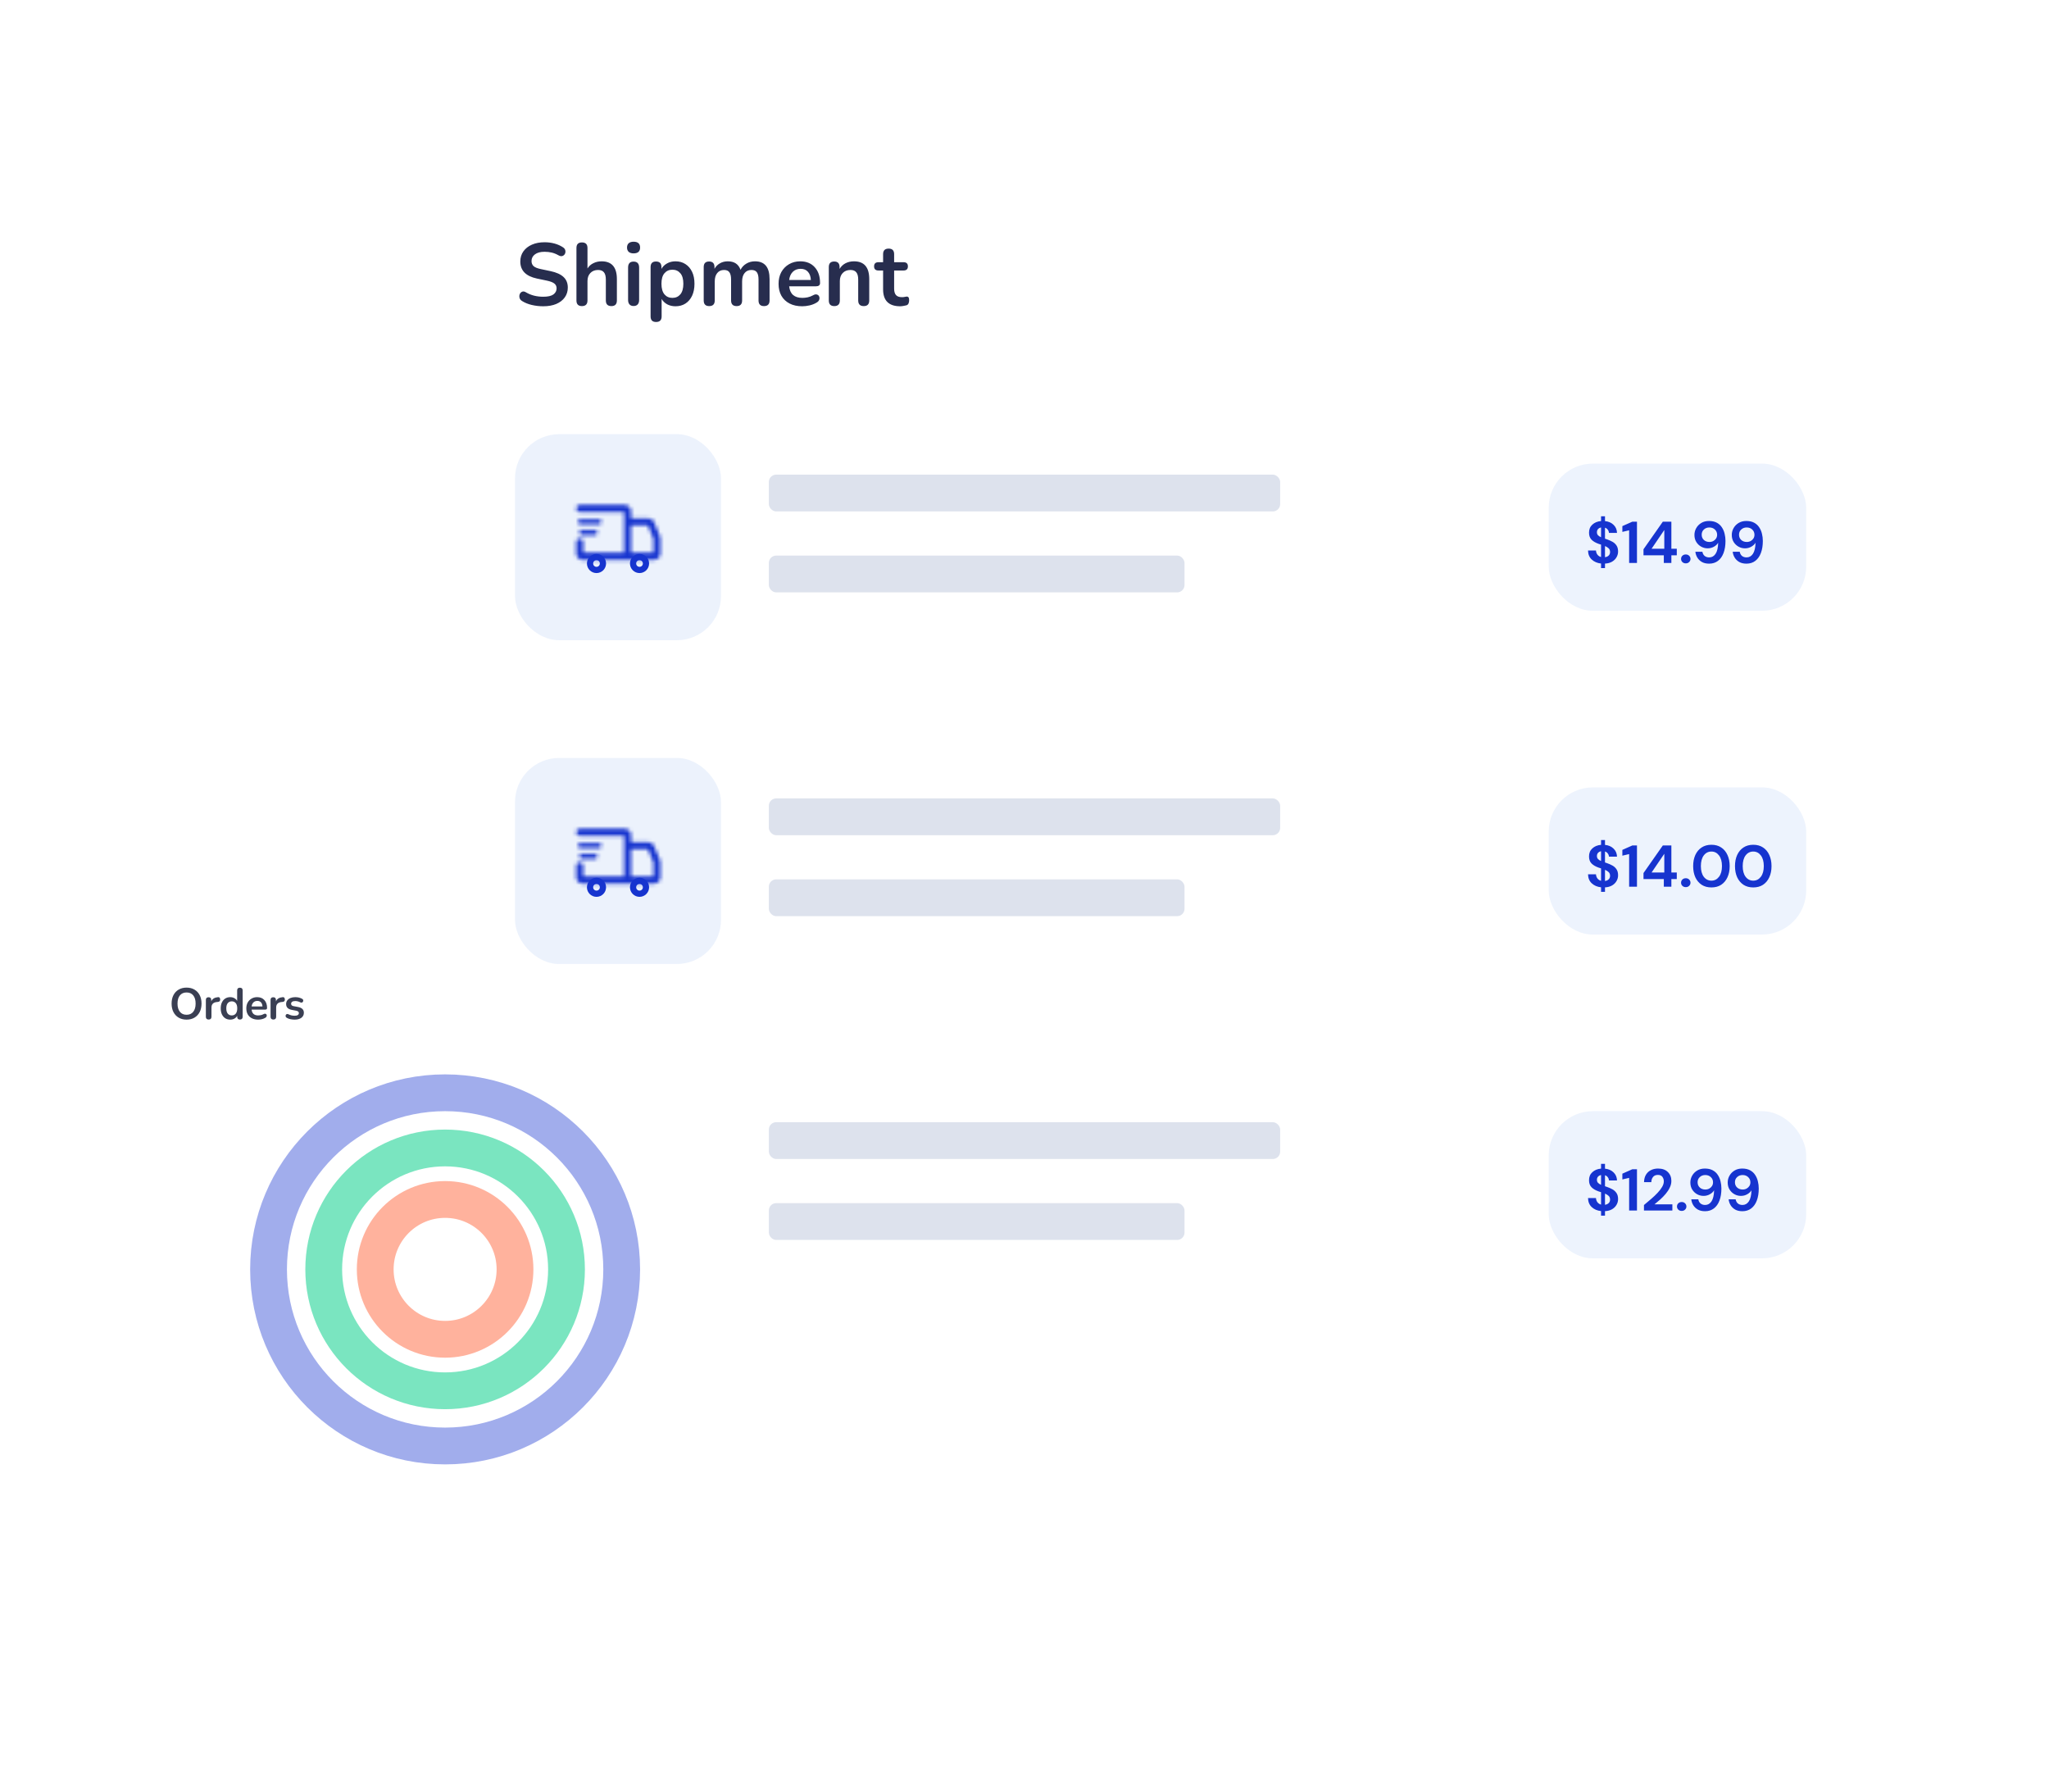 <svg width="557" height="487" viewBox="0 0 557 487" fill="none" xmlns="http://www.w3.org/2000/svg">
<g filter="url(#filter0_d_156_6063)">
<rect x="103" y="18" width="420" height="371" rx="10" fill="white"/>
</g>
<rect x="140" y="118.001" width="56" height="56.001" rx="12.013" fill="#DBE7FB" fill-opacity="0.5"/>
<mask id="path-3-inside-1_156_6063" fill="white">
<path fill-rule="evenodd" clip-rule="evenodd" d="M157.6 137.224C157.062 137.224 156.625 137.661 156.625 138.199C156.625 138.738 157.062 139.174 157.6 139.174H169.625V150.224H158.575V147.299C158.575 146.761 158.138 146.324 157.6 146.324C157.062 146.324 156.625 146.761 156.625 147.299V150.469C156.625 151.411 157.389 152.174 158.331 152.174H169.951V152.175H177.835C178.777 152.175 179.541 151.411 179.541 150.469V146.475C179.541 146.175 179.481 145.877 179.366 145.6L177.826 141.905C177.562 141.27 176.941 140.856 176.252 140.856H171.575V138.93C171.575 137.988 170.811 137.224 169.869 137.224H157.6ZM171.575 142.806V150.225H177.591V146.475C177.591 146.432 177.582 146.39 177.566 146.35L176.089 142.806H171.575ZM157.738 141.123C157.347 141.123 157.03 141.44 157.03 141.831C157.03 142.222 157.347 142.538 157.738 142.538H162.854C163.244 142.538 163.561 142.222 163.561 141.831C163.561 141.44 163.244 141.123 162.854 141.123H157.738ZM157.396 144.754C157.396 144.363 157.713 144.046 158.104 144.046H161.758C162.149 144.046 162.466 144.363 162.466 144.754C162.466 145.145 162.149 145.462 161.758 145.462H158.104C157.713 145.462 157.396 145.145 157.396 144.754Z"/>
</mask>
<path fill-rule="evenodd" clip-rule="evenodd" d="M157.6 137.224C157.062 137.224 156.625 137.661 156.625 138.199C156.625 138.738 157.062 139.174 157.6 139.174H169.625V150.224H158.575V147.299C158.575 146.761 158.138 146.324 157.6 146.324C157.062 146.324 156.625 146.761 156.625 147.299V150.469C156.625 151.411 157.389 152.174 158.331 152.174H169.951V152.175H177.835C178.777 152.175 179.541 151.411 179.541 150.469V146.475C179.541 146.175 179.481 145.877 179.366 145.6L177.826 141.905C177.562 141.27 176.941 140.856 176.252 140.856H171.575V138.93C171.575 137.988 170.811 137.224 169.869 137.224H157.6ZM171.575 142.806V150.225H177.591V146.475C177.591 146.432 177.582 146.39 177.566 146.35L176.089 142.806H171.575ZM157.738 141.123C157.347 141.123 157.03 141.44 157.03 141.831C157.03 142.222 157.347 142.538 157.738 142.538H162.854C163.244 142.538 163.561 142.222 163.561 141.831C163.561 141.44 163.244 141.123 162.854 141.123H157.738ZM157.396 144.754C157.396 144.363 157.713 144.046 158.104 144.046H161.758C162.149 144.046 162.466 144.363 162.466 144.754C162.466 145.145 162.149 145.462 161.758 145.462H158.104C157.713 145.462 157.396 145.145 157.396 144.754Z" fill="white"/>
<path d="M169.625 139.174H171.575V137.224H169.625V139.174ZM169.625 150.224V152.174H171.575V150.224H169.625ZM158.575 150.224H156.625V152.174H158.575V150.224ZM169.951 152.174H171.901V150.224H169.951V152.174ZM169.951 152.175H168.001V154.125H169.951V152.175ZM179.366 145.6L181.166 144.85L181.166 144.85L179.366 145.6ZM177.826 141.905L176.026 142.655L176.026 142.655L177.826 141.905ZM171.575 140.856H169.625V142.806H171.575V140.856ZM171.575 142.806V140.856H169.625V142.806H171.575ZM171.575 150.225H169.625V152.175H171.575V150.225ZM177.591 150.225V152.175H179.541V150.225H177.591ZM177.566 146.35L175.766 147.1L175.766 147.1L177.566 146.35ZM176.089 142.806L177.889 142.056L177.389 140.856H176.089V142.806ZM158.575 138.199C158.575 138.738 158.138 139.174 157.6 139.174V135.274C155.985 135.274 154.675 136.584 154.675 138.199H158.575ZM157.6 137.224C158.138 137.224 158.575 137.661 158.575 138.199H154.675C154.675 139.815 155.985 141.124 157.6 141.124V137.224ZM169.625 137.224H157.6V141.124H169.625V137.224ZM171.575 150.224V139.174H167.675V150.224H171.575ZM158.575 152.174H169.625V148.274H158.575V152.174ZM156.625 147.299V150.224H160.525V147.299H156.625ZM157.6 148.274C157.062 148.274 156.625 147.838 156.625 147.299H160.525C160.525 145.684 159.215 144.374 157.6 144.374V148.274ZM158.575 147.299C158.575 147.838 158.138 148.274 157.6 148.274V144.374C155.985 144.374 154.675 145.684 154.675 147.299H158.575ZM158.575 150.469V147.299H154.675V150.469H158.575ZM158.331 150.224C158.466 150.224 158.575 150.334 158.575 150.469H154.675C154.675 152.488 156.312 154.124 158.331 154.124V150.224ZM169.951 150.224H158.331V154.124H169.951V150.224ZM171.901 152.175V152.174H168.001V152.175H171.901ZM177.835 150.225H169.951V154.125H177.835V150.225ZM177.591 150.469C177.591 150.334 177.7 150.225 177.835 150.225V154.125C179.854 154.125 181.491 152.488 181.491 150.469H177.591ZM177.591 146.475V150.469H181.491V146.475H177.591ZM177.566 146.35C177.582 146.39 177.591 146.432 177.591 146.475H181.491C181.491 145.917 181.38 145.365 181.166 144.85L177.566 146.35ZM176.026 142.655L177.566 146.35L181.166 144.85L179.626 141.155L176.026 142.655ZM176.252 142.806C176.153 142.806 176.064 142.746 176.026 142.655L179.626 141.155C179.059 139.793 177.728 138.906 176.252 138.906V142.806ZM171.575 142.806H176.252V138.906H171.575V142.806ZM169.625 138.93V140.856H173.525V138.93H169.625ZM169.869 139.174C169.734 139.174 169.625 139.065 169.625 138.93H173.525C173.525 136.911 171.888 135.274 169.869 135.274V139.174ZM157.6 139.174H169.869V135.274H157.6V139.174ZM169.625 142.806V150.225H173.525V142.806H169.625ZM171.575 152.175H177.591V148.275H171.575V152.175ZM179.541 150.225V146.475H175.641V150.225H179.541ZM179.541 146.475C179.541 146.175 179.481 145.877 179.366 145.6L175.766 147.1C175.683 146.902 175.641 146.689 175.641 146.475H179.541ZM179.366 145.6L177.889 142.056L174.289 143.556L175.766 147.1L179.366 145.6ZM176.089 140.856H171.575V144.756H176.089V140.856ZM158.98 141.831C158.98 142.517 158.424 143.073 157.738 143.073V139.173C156.27 139.173 155.08 140.363 155.08 141.831H158.98ZM157.738 140.588C158.424 140.588 158.98 141.145 158.98 141.831H155.08C155.08 143.298 156.27 144.488 157.738 144.488V140.588ZM162.854 140.588H157.738V144.488H162.854V140.588ZM161.611 141.831C161.611 141.145 162.168 140.588 162.854 140.588V144.488C164.321 144.488 165.511 143.298 165.511 141.831H161.611ZM162.854 143.073C162.168 143.073 161.611 142.517 161.611 141.831H165.511C165.511 140.363 164.321 139.173 162.854 139.173V143.073ZM157.738 143.073H162.854V139.173H157.738V143.073ZM158.104 142.096C156.636 142.096 155.446 143.286 155.446 144.754H159.346C159.346 145.44 158.79 145.996 158.104 145.996V142.096ZM161.758 142.096H158.104V145.996H161.758V142.096ZM164.416 144.754C164.416 143.286 163.226 142.096 161.758 142.096V145.996C161.072 145.996 160.516 145.44 160.516 144.754H164.416ZM161.758 147.412C163.226 147.412 164.416 146.222 164.416 144.754H160.516C160.516 144.068 161.072 143.512 161.758 143.512V147.412ZM158.104 147.412H161.758V143.512H158.104V147.412ZM155.446 144.754C155.446 146.222 156.636 147.412 158.104 147.412V143.512C158.79 143.512 159.346 144.068 159.346 144.754H155.446Z" fill="#1634CF" mask="url(#path-3-inside-1_156_6063)"/>
<path d="M163.907 153.15C163.907 154.12 163.121 154.905 162.152 154.905C161.182 154.905 160.397 154.12 160.397 153.15C160.397 152.181 161.182 151.395 162.152 151.395C163.121 151.395 163.907 152.181 163.907 153.15Z" stroke="#1634CF" stroke-width="1.69"/>
<path d="M175.605 153.149C175.605 154.119 174.819 154.904 173.85 154.904C172.881 154.904 172.095 154.119 172.095 153.149C172.095 152.18 172.881 151.394 173.85 151.394C174.819 151.394 175.605 152.18 175.605 153.149Z" stroke="#1634CF" stroke-width="1.69"/>
<rect x="421" y="126.001" width="70" height="40.001" rx="12.013" fill="#EDF3FD"/>
<path d="M435.229 154.394V153.16C434.193 153.043 433.349 152.68 432.698 152.071C432.046 151.462 431.71 150.645 431.689 149.62H433.851C433.872 150.047 434.001 150.421 434.236 150.742C434.481 151.062 434.812 151.281 435.229 151.398V148.019C435.133 147.987 435.031 147.954 434.924 147.922C434.828 147.89 434.727 147.858 434.62 147.826C433.755 147.527 433.093 147.143 432.634 146.673C432.185 146.203 431.961 145.579 431.961 144.799C431.95 143.881 432.249 143.144 432.858 142.589C433.467 142.023 434.257 141.697 435.229 141.612V140.314H436.302V141.628C437.263 141.724 438.037 142.06 438.624 142.637C439.222 143.203 439.537 143.934 439.569 144.831H437.375C437.364 144.521 437.263 144.238 437.071 143.982C436.889 143.715 436.633 143.528 436.302 143.422V146.401C436.387 146.433 436.473 146.465 436.558 146.497C436.643 146.518 436.729 146.545 436.814 146.577C437.37 146.769 437.877 146.993 438.336 147.25C438.795 147.506 439.164 147.848 439.441 148.275C439.719 148.691 439.858 149.231 439.858 149.893C439.858 150.448 439.719 150.966 439.441 151.446C439.174 151.927 438.774 152.327 438.24 152.648C437.717 152.957 437.071 153.133 436.302 153.176V154.394H435.229ZM434.107 144.655C434.107 144.997 434.209 145.274 434.412 145.488C434.615 145.691 434.887 145.867 435.229 146.016V143.357C434.898 143.422 434.625 143.566 434.412 143.79C434.209 144.014 434.107 144.303 434.107 144.655ZM437.679 150.037C437.679 149.61 437.551 149.273 437.295 149.028C437.039 148.782 436.708 148.574 436.302 148.403V151.446C436.729 151.382 437.065 151.227 437.311 150.982C437.556 150.736 437.679 150.421 437.679 150.037ZM442.864 153V144.126L441.022 144.559V142.989L443.729 141.788H444.994V153H442.864ZM452.294 153V150.918H446.768V149.284L452.021 141.788H454.344V149.14H455.818V150.918H454.344V153H452.294ZM448.962 149.14H452.422V144.046L448.962 149.14ZM458.262 153.112C457.888 153.112 457.579 152.995 457.333 152.76C457.098 152.525 456.981 152.242 456.981 151.911C456.981 151.569 457.098 151.281 457.333 151.046C457.579 150.811 457.888 150.693 458.262 150.693C458.636 150.693 458.94 150.811 459.175 151.046C459.421 151.281 459.544 151.569 459.544 151.911C459.544 152.242 459.421 152.525 459.175 152.76C458.94 152.995 458.636 153.112 458.262 153.112ZM464.621 153.192C463.841 153.192 463.184 153.043 462.65 152.744C462.116 152.434 461.7 152.034 461.401 151.542C461.102 151.051 460.926 150.523 460.872 149.957H462.779C462.864 150.448 463.067 150.827 463.387 151.094C463.718 151.361 464.135 151.494 464.637 151.494C465.352 151.494 465.929 151.169 466.366 150.517C466.804 149.855 467.039 148.851 467.071 147.506C466.815 147.944 466.425 148.307 465.902 148.595C465.389 148.884 464.823 149.028 464.204 149.028C463.585 149.028 463.003 148.878 462.458 148.579C461.914 148.28 461.47 147.858 461.129 147.314C460.787 146.769 460.616 146.129 460.616 145.392C460.616 144.719 460.782 144.094 461.113 143.518C461.444 142.941 461.903 142.477 462.49 142.124C463.078 141.772 463.766 141.596 464.556 141.596C465.4 141.596 466.11 141.75 466.687 142.06C467.263 142.37 467.723 142.786 468.064 143.309C468.417 143.833 468.668 144.415 468.817 145.055C468.977 145.696 469.057 146.353 469.057 147.025C469.057 148.275 468.881 149.364 468.529 150.293C468.187 151.211 467.68 151.927 467.007 152.439C466.345 152.941 465.55 153.192 464.621 153.192ZM464.685 147.298C465.08 147.298 465.437 147.212 465.758 147.042C466.078 146.86 466.329 146.625 466.511 146.337C466.692 146.038 466.783 145.707 466.783 145.344C466.783 144.767 466.58 144.292 466.174 143.918C465.779 143.544 465.277 143.357 464.669 143.357C464.071 143.357 463.574 143.544 463.179 143.918C462.784 144.281 462.586 144.746 462.586 145.312C462.586 145.91 462.784 146.39 463.179 146.753C463.574 147.116 464.076 147.298 464.685 147.298ZM474.772 153.192C473.993 153.192 473.336 153.043 472.802 152.744C472.268 152.434 471.852 152.034 471.553 151.542C471.254 151.051 471.078 150.523 471.024 149.957H472.93C473.016 150.448 473.219 150.827 473.539 151.094C473.87 151.361 474.286 151.494 474.788 151.494C475.504 151.494 476.08 151.169 476.518 150.517C476.956 149.855 477.191 148.851 477.223 147.506C476.967 147.944 476.577 148.307 476.054 148.595C475.541 148.884 474.975 149.028 474.356 149.028C473.736 149.028 473.154 148.878 472.61 148.579C472.065 148.28 471.622 147.858 471.28 147.314C470.939 146.769 470.768 146.129 470.768 145.392C470.768 144.719 470.933 144.094 471.264 143.518C471.595 142.941 472.055 142.477 472.642 142.124C473.229 141.772 473.918 141.596 474.708 141.596C475.552 141.596 476.262 141.75 476.838 142.06C477.415 142.37 477.874 142.786 478.216 143.309C478.568 143.833 478.819 144.415 478.969 145.055C479.129 145.696 479.209 146.353 479.209 147.025C479.209 148.275 479.033 149.364 478.68 150.293C478.339 151.211 477.832 151.927 477.159 152.439C476.497 152.941 475.701 153.192 474.772 153.192ZM474.836 147.298C475.231 147.298 475.589 147.212 475.909 147.042C476.23 146.86 476.481 146.625 476.662 146.337C476.844 146.038 476.935 145.707 476.935 145.344C476.935 144.767 476.732 144.292 476.326 143.918C475.931 143.544 475.429 143.357 474.82 143.357C474.222 143.357 473.726 143.544 473.331 143.918C472.936 144.281 472.738 144.746 472.738 145.312C472.738 145.91 472.936 146.39 473.331 146.753C473.726 147.116 474.228 147.298 474.836 147.298Z" fill="#1634CF"/>
<rect x="209" y="129" width="139" height="10" rx="2" fill="#DDE2ED"/>
<rect x="209" y="151" width="113" height="10" rx="2" fill="#DDE2ED"/>
<rect x="140" y="206" width="56" height="56.001" rx="12.013" fill="#DBE7FB" fill-opacity="0.5"/>
<mask id="path-12-inside-2_156_6063" fill="white">
<path fill-rule="evenodd" clip-rule="evenodd" d="M157.6 225.223C157.062 225.223 156.625 225.66 156.625 226.198C156.625 226.737 157.062 227.173 157.6 227.173H169.625V238.223H158.575V235.298C158.575 234.76 158.138 234.323 157.6 234.323C157.062 234.323 156.625 234.76 156.625 235.298V238.468C156.625 239.41 157.389 240.173 158.331 240.173H169.951V240.174H177.835C178.777 240.174 179.541 239.41 179.541 238.468V234.474C179.541 234.174 179.481 233.876 179.366 233.599L177.826 229.904C177.562 229.269 176.941 228.855 176.252 228.855H171.575V226.929C171.575 225.987 170.811 225.223 169.869 225.223H157.6ZM171.575 230.805V238.224H177.591V234.474C177.591 234.431 177.582 234.389 177.566 234.349L176.089 230.805H171.575ZM157.738 229.122C157.347 229.122 157.03 229.439 157.03 229.83C157.03 230.221 157.347 230.537 157.738 230.537H162.854C163.244 230.537 163.561 230.221 163.561 229.83C163.561 229.439 163.244 229.122 162.854 229.122H157.738ZM157.396 232.753C157.396 232.362 157.713 232.045 158.104 232.045H161.758C162.149 232.045 162.466 232.362 162.466 232.753C162.466 233.144 162.149 233.461 161.758 233.461H158.104C157.713 233.461 157.396 233.144 157.396 232.753Z"/>
</mask>
<path fill-rule="evenodd" clip-rule="evenodd" d="M157.6 225.223C157.062 225.223 156.625 225.66 156.625 226.198C156.625 226.737 157.062 227.173 157.6 227.173H169.625V238.223H158.575V235.298C158.575 234.76 158.138 234.323 157.6 234.323C157.062 234.323 156.625 234.76 156.625 235.298V238.468C156.625 239.41 157.389 240.173 158.331 240.173H169.951V240.174H177.835C178.777 240.174 179.541 239.41 179.541 238.468V234.474C179.541 234.174 179.481 233.876 179.366 233.599L177.826 229.904C177.562 229.269 176.941 228.855 176.252 228.855H171.575V226.929C171.575 225.987 170.811 225.223 169.869 225.223H157.6ZM171.575 230.805V238.224H177.591V234.474C177.591 234.431 177.582 234.389 177.566 234.349L176.089 230.805H171.575ZM157.738 229.122C157.347 229.122 157.03 229.439 157.03 229.83C157.03 230.221 157.347 230.537 157.738 230.537H162.854C163.244 230.537 163.561 230.221 163.561 229.83C163.561 229.439 163.244 229.122 162.854 229.122H157.738ZM157.396 232.753C157.396 232.362 157.713 232.045 158.104 232.045H161.758C162.149 232.045 162.466 232.362 162.466 232.753C162.466 233.144 162.149 233.461 161.758 233.461H158.104C157.713 233.461 157.396 233.144 157.396 232.753Z" fill="white"/>
<path d="M169.625 227.173H171.575V225.223H169.625V227.173ZM169.625 238.223V240.173H171.575V238.223H169.625ZM158.575 238.223H156.625V240.173H158.575V238.223ZM169.951 240.173H171.901V238.223H169.951V240.173ZM169.951 240.174H168.001V242.124H169.951V240.174ZM179.366 233.599L181.166 232.849L181.166 232.849L179.366 233.599ZM177.826 229.904L176.026 230.654L176.026 230.654L177.826 229.904ZM171.575 228.855H169.625V230.805H171.575V228.855ZM171.575 230.805V228.855H169.625V230.805H171.575ZM171.575 238.224H169.625V240.174H171.575V238.224ZM177.591 238.224V240.174H179.541V238.224H177.591ZM177.566 234.349L175.766 235.099L175.766 235.099L177.566 234.349ZM176.089 230.805L177.889 230.055L177.389 228.855H176.089V230.805ZM158.575 226.198C158.575 226.737 158.138 227.173 157.6 227.173V223.273C155.985 223.273 154.675 224.583 154.675 226.198H158.575ZM157.6 225.223C158.138 225.223 158.575 225.66 158.575 226.198H154.675C154.675 227.814 155.985 229.123 157.6 229.123V225.223ZM169.625 225.223H157.6V229.123H169.625V225.223ZM171.575 238.223V227.173H167.675V238.223H171.575ZM158.575 240.173H169.625V236.273H158.575V240.173ZM156.625 235.298V238.223H160.525V235.298H156.625ZM157.6 236.273C157.062 236.273 156.625 235.837 156.625 235.298H160.525C160.525 233.683 159.215 232.373 157.6 232.373V236.273ZM158.575 235.298C158.575 235.837 158.138 236.273 157.6 236.273V232.373C155.985 232.373 154.675 233.683 154.675 235.298H158.575ZM158.575 238.468V235.298H154.675V238.468H158.575ZM158.331 238.223C158.466 238.223 158.575 238.333 158.575 238.468H154.675C154.675 240.487 156.312 242.123 158.331 242.123V238.223ZM169.951 238.223H158.331V242.123H169.951V238.223ZM171.901 240.174V240.173H168.001V240.174H171.901ZM177.835 238.224H169.951V242.124H177.835V238.224ZM177.591 238.468C177.591 238.333 177.7 238.224 177.835 238.224V242.124C179.854 242.124 181.491 240.487 181.491 238.468H177.591ZM177.591 234.474V238.468H181.491V234.474H177.591ZM177.566 234.349C177.582 234.389 177.591 234.431 177.591 234.474H181.491C181.491 233.916 181.38 233.364 181.166 232.849L177.566 234.349ZM176.026 230.654L177.566 234.349L181.166 232.849L179.626 229.154L176.026 230.654ZM176.252 230.805C176.153 230.805 176.064 230.745 176.026 230.654L179.626 229.154C179.059 227.792 177.728 226.905 176.252 226.905V230.805ZM171.575 230.805H176.252V226.905H171.575V230.805ZM169.625 226.929V228.855H173.525V226.929H169.625ZM169.869 227.173C169.734 227.173 169.625 227.064 169.625 226.929H173.525C173.525 224.91 171.888 223.273 169.869 223.273V227.173ZM157.6 227.173H169.869V223.273H157.6V227.173ZM169.625 230.805V238.224H173.525V230.805H169.625ZM171.575 240.174H177.591V236.274H171.575V240.174ZM179.541 238.224V234.474H175.641V238.224H179.541ZM179.541 234.474C179.541 234.174 179.481 233.876 179.366 233.599L175.766 235.099C175.683 234.901 175.641 234.689 175.641 234.474H179.541ZM179.366 233.599L177.889 230.055L174.289 231.555L175.766 235.099L179.366 233.599ZM176.089 228.855H171.575V232.755H176.089V228.855ZM158.98 229.83C158.98 230.516 158.424 231.072 157.738 231.072V227.172C156.27 227.172 155.08 228.362 155.08 229.83H158.98ZM157.738 228.587C158.424 228.587 158.98 229.144 158.98 229.83H155.08C155.08 231.297 156.27 232.487 157.738 232.487V228.587ZM162.854 228.587H157.738V232.487H162.854V228.587ZM161.611 229.83C161.611 229.144 162.168 228.587 162.854 228.587V232.487C164.321 232.487 165.511 231.297 165.511 229.83H161.611ZM162.854 231.072C162.168 231.072 161.611 230.516 161.611 229.83H165.511C165.511 228.362 164.321 227.172 162.854 227.172V231.072ZM157.738 231.072H162.854V227.172H157.738V231.072ZM158.104 230.095C156.636 230.095 155.446 231.285 155.446 232.753H159.346C159.346 233.439 158.79 233.995 158.104 233.995V230.095ZM161.758 230.095H158.104V233.995H161.758V230.095ZM164.416 232.753C164.416 231.285 163.226 230.095 161.758 230.095V233.995C161.072 233.995 160.516 233.439 160.516 232.753H164.416ZM161.758 235.411C163.226 235.411 164.416 234.221 164.416 232.753H160.516C160.516 232.067 161.072 231.511 161.758 231.511V235.411ZM158.104 235.411H161.758V231.511H158.104V235.411ZM155.446 232.753C155.446 234.221 156.636 235.411 158.104 235.411V231.511C158.79 231.511 159.346 232.067 159.346 232.753H155.446Z" fill="#1634CF" mask="url(#path-12-inside-2_156_6063)"/>
<path d="M163.907 241.149C163.907 242.119 163.121 242.904 162.152 242.904C161.182 242.904 160.397 242.119 160.397 241.149C160.397 240.18 161.182 239.394 162.152 239.394C163.121 239.394 163.907 240.18 163.907 241.149Z" stroke="#1634CF" stroke-width="1.69"/>
<path d="M175.605 241.148C175.605 242.118 174.819 242.903 173.85 242.903C172.881 242.903 172.095 242.118 172.095 241.148C172.095 240.179 172.881 239.393 173.85 239.393C174.819 239.393 175.605 240.179 175.605 241.148Z" stroke="#1634CF" stroke-width="1.69"/>
<rect x="421" y="214" width="70" height="40.001" rx="12.013" fill="#EDF3FD"/>
<path d="M435.229 242.393V241.159C434.193 241.042 433.349 240.679 432.698 240.07C432.046 239.461 431.71 238.644 431.689 237.619H433.851C433.872 238.046 434.001 238.42 434.236 238.741C434.481 239.061 434.812 239.28 435.229 239.397V236.018C435.133 235.986 435.031 235.954 434.924 235.921C434.828 235.889 434.727 235.857 434.62 235.825C433.755 235.526 433.093 235.142 432.634 234.672C432.185 234.202 431.961 233.578 431.961 232.798C431.95 231.88 432.249 231.143 432.858 230.588C433.467 230.022 434.257 229.696 435.229 229.611V228.313H436.302V229.627C437.263 229.723 438.037 230.059 438.624 230.636C439.222 231.202 439.537 231.933 439.569 232.83H437.375C437.364 232.52 437.263 232.237 437.071 231.981C436.889 231.714 436.633 231.527 436.302 231.421V234.4C436.387 234.432 436.473 234.464 436.558 234.496C436.643 234.517 436.729 234.544 436.814 234.576C437.37 234.768 437.877 234.992 438.336 235.249C438.795 235.505 439.164 235.847 439.441 236.274C439.719 236.69 439.858 237.23 439.858 237.892C439.858 238.447 439.719 238.965 439.441 239.445C439.174 239.926 438.774 240.326 438.24 240.647C437.717 240.956 437.071 241.132 436.302 241.175V242.393H435.229ZM434.107 232.654C434.107 232.996 434.209 233.273 434.412 233.487C434.615 233.69 434.887 233.866 435.229 234.015V231.357C434.898 231.421 434.625 231.565 434.412 231.789C434.209 232.013 434.107 232.302 434.107 232.654ZM437.679 238.036C437.679 237.609 437.551 237.272 437.295 237.027C437.039 236.781 436.708 236.573 436.302 236.402V239.445C436.729 239.381 437.065 239.226 437.311 238.981C437.556 238.735 437.679 238.42 437.679 238.036ZM442.864 240.999V232.125L441.022 232.558V230.988L443.729 229.787H444.994V240.999H442.864ZM452.294 240.999V238.917H446.768V237.283L452.021 229.787H454.344V237.139H455.818V238.917H454.344V240.999H452.294ZM448.962 237.139H452.422V232.045L448.962 237.139ZM458.262 241.111C457.888 241.111 457.579 240.994 457.333 240.759C457.098 240.524 456.981 240.241 456.981 239.91C456.981 239.568 457.098 239.28 457.333 239.045C457.579 238.81 457.888 238.693 458.262 238.693C458.636 238.693 458.94 238.81 459.175 239.045C459.421 239.28 459.544 239.568 459.544 239.91C459.544 240.241 459.421 240.524 459.175 240.759C458.94 240.994 458.636 241.111 458.262 241.111ZM465.233 241.191C464.197 241.191 463.311 240.951 462.574 240.47C461.837 239.979 461.266 239.301 460.86 238.436C460.465 237.561 460.268 236.546 460.268 235.393C460.268 234.25 460.465 233.241 460.86 232.366C461.266 231.49 461.837 230.812 462.574 230.331C463.311 229.84 464.197 229.595 465.233 229.595C466.269 229.595 467.155 229.84 467.892 230.331C468.629 230.812 469.195 231.49 469.59 232.366C469.995 233.241 470.198 234.25 470.198 235.393C470.198 236.546 469.995 237.561 469.59 238.436C469.195 239.301 468.629 239.979 467.892 240.47C467.155 240.951 466.269 241.191 465.233 241.191ZM465.233 239.349C466.077 239.349 466.765 238.997 467.299 238.292C467.833 237.587 468.1 236.621 468.1 235.393C468.1 234.165 467.833 233.199 467.299 232.494C466.765 231.789 466.077 231.437 465.233 231.437C464.379 231.437 463.685 231.789 463.151 232.494C462.627 233.199 462.366 234.165 462.366 235.393C462.366 236.621 462.627 237.587 463.151 238.292C463.685 238.997 464.379 239.349 465.233 239.349ZM476.605 241.191C475.569 241.191 474.683 240.951 473.946 240.47C473.209 239.979 472.638 239.301 472.232 238.436C471.837 237.561 471.639 236.546 471.639 235.393C471.639 234.25 471.837 233.241 472.232 232.366C472.638 231.49 473.209 230.812 473.946 230.331C474.683 229.84 475.569 229.595 476.605 229.595C477.641 229.595 478.527 229.84 479.264 230.331C480 230.812 480.566 231.49 480.961 232.366C481.367 233.241 481.57 234.25 481.57 235.393C481.57 236.546 481.367 237.561 480.961 238.436C480.566 239.301 480 239.979 479.264 240.47C478.527 240.951 477.641 241.191 476.605 241.191ZM476.605 239.349C477.448 239.349 478.137 238.997 478.671 238.292C479.205 237.587 479.472 236.621 479.472 235.393C479.472 234.165 479.205 233.199 478.671 232.494C478.137 231.789 477.448 231.437 476.605 231.437C475.75 231.437 475.056 231.789 474.522 232.494C473.999 233.199 473.738 234.165 473.738 235.393C473.738 236.621 473.999 237.587 474.522 238.292C475.056 238.997 475.75 239.349 476.605 239.349Z" fill="#1634CF"/>
<rect x="209" y="216.999" width="139" height="10" rx="2" fill="#DDE2ED"/>
<rect x="209" y="238.999" width="113" height="10" rx="2" fill="#DDE2ED"/>
<rect x="140" y="294" width="56" height="56.001" rx="12.013" fill="#DBE7FB" fill-opacity="0.5"/>
<mask id="path-21-inside-3_156_6063" fill="white">
<path fill-rule="evenodd" clip-rule="evenodd" d="M157.6 313.223C157.062 313.223 156.625 313.66 156.625 314.198C156.625 314.737 157.062 315.173 157.6 315.173H169.625V326.223H158.575V323.298C158.575 322.76 158.138 322.323 157.6 322.323C157.062 322.323 156.625 322.76 156.625 323.298V326.468C156.625 327.41 157.389 328.173 158.331 328.173H169.951V328.174H177.835C178.777 328.174 179.541 327.41 179.541 326.468V322.474C179.541 322.174 179.481 321.876 179.366 321.599L177.826 317.904C177.562 317.269 176.941 316.855 176.252 316.855H171.575V314.929C171.575 313.987 170.811 313.223 169.869 313.223H157.6ZM171.575 318.805V326.224H177.591V322.474C177.591 322.431 177.582 322.389 177.566 322.349L176.089 318.805H171.575ZM157.738 317.122C157.347 317.122 157.03 317.439 157.03 317.83C157.03 318.221 157.347 318.537 157.738 318.537H162.854C163.244 318.537 163.561 318.221 163.561 317.83C163.561 317.439 163.244 317.122 162.854 317.122H157.738ZM157.396 320.753C157.396 320.362 157.713 320.045 158.104 320.045H161.758C162.149 320.045 162.466 320.362 162.466 320.753C162.466 321.144 162.149 321.461 161.758 321.461H158.104C157.713 321.461 157.396 321.144 157.396 320.753Z"/>
</mask>
<path fill-rule="evenodd" clip-rule="evenodd" d="M157.6 313.223C157.062 313.223 156.625 313.66 156.625 314.198C156.625 314.737 157.062 315.173 157.6 315.173H169.625V326.223H158.575V323.298C158.575 322.76 158.138 322.323 157.6 322.323C157.062 322.323 156.625 322.76 156.625 323.298V326.468C156.625 327.41 157.389 328.173 158.331 328.173H169.951V328.174H177.835C178.777 328.174 179.541 327.41 179.541 326.468V322.474C179.541 322.174 179.481 321.876 179.366 321.599L177.826 317.904C177.562 317.269 176.941 316.855 176.252 316.855H171.575V314.929C171.575 313.987 170.811 313.223 169.869 313.223H157.6ZM171.575 318.805V326.224H177.591V322.474C177.591 322.431 177.582 322.389 177.566 322.349L176.089 318.805H171.575ZM157.738 317.122C157.347 317.122 157.03 317.439 157.03 317.83C157.03 318.221 157.347 318.537 157.738 318.537H162.854C163.244 318.537 163.561 318.221 163.561 317.83C163.561 317.439 163.244 317.122 162.854 317.122H157.738ZM157.396 320.753C157.396 320.362 157.713 320.045 158.104 320.045H161.758C162.149 320.045 162.466 320.362 162.466 320.753C162.466 321.144 162.149 321.461 161.758 321.461H158.104C157.713 321.461 157.396 321.144 157.396 320.753Z" fill="white"/>
<path d="M169.625 315.173H171.575V313.223H169.625V315.173ZM169.625 326.223V328.173H171.575V326.223H169.625ZM158.575 326.223H156.625V328.173H158.575V326.223ZM169.951 328.173H171.901V326.223H169.951V328.173ZM169.951 328.174H168.001V330.124H169.951V328.174ZM179.366 321.599L181.166 320.849L181.166 320.849L179.366 321.599ZM177.826 317.904L176.026 318.654L176.026 318.654L177.826 317.904ZM171.575 316.855H169.625V318.805H171.575V316.855ZM171.575 318.805V316.855H169.625V318.805H171.575ZM171.575 326.224H169.625V328.174H171.575V326.224ZM177.591 326.224V328.174H179.541V326.224H177.591ZM177.566 322.349L175.766 323.099L175.766 323.099L177.566 322.349ZM176.089 318.805L177.889 318.055L177.389 316.855H176.089V318.805ZM158.575 314.198C158.575 314.737 158.138 315.173 157.6 315.173V311.273C155.985 311.273 154.675 312.583 154.675 314.198H158.575ZM157.6 313.223C158.138 313.223 158.575 313.66 158.575 314.198H154.675C154.675 315.814 155.985 317.123 157.6 317.123V313.223ZM169.625 313.223H157.6V317.123H169.625V313.223ZM171.575 326.223V315.173H167.675V326.223H171.575ZM158.575 328.173H169.625V324.273H158.575V328.173ZM156.625 323.298V326.223H160.525V323.298H156.625ZM157.6 324.273C157.062 324.273 156.625 323.837 156.625 323.298H160.525C160.525 321.683 159.215 320.373 157.6 320.373V324.273ZM158.575 323.298C158.575 323.837 158.138 324.273 157.6 324.273V320.373C155.985 320.373 154.675 321.683 154.675 323.298H158.575ZM158.575 326.468V323.298H154.675V326.468H158.575ZM158.331 326.223C158.466 326.223 158.575 326.333 158.575 326.468H154.675C154.675 328.487 156.312 330.123 158.331 330.123V326.223ZM169.951 326.223H158.331V330.123H169.951V326.223ZM171.901 328.174V328.173H168.001V328.174H171.901ZM177.835 326.224H169.951V330.124H177.835V326.224ZM177.591 326.468C177.591 326.333 177.7 326.224 177.835 326.224V330.124C179.854 330.124 181.491 328.487 181.491 326.468H177.591ZM177.591 322.474V326.468H181.491V322.474H177.591ZM177.566 322.349C177.582 322.389 177.591 322.431 177.591 322.474H181.491C181.491 321.916 181.38 321.364 181.166 320.849L177.566 322.349ZM176.026 318.654L177.566 322.349L181.166 320.849L179.626 317.154L176.026 318.654ZM176.252 318.805C176.153 318.805 176.064 318.745 176.026 318.654L179.626 317.154C179.059 315.792 177.728 314.905 176.252 314.905V318.805ZM171.575 318.805H176.252V314.905H171.575V318.805ZM169.625 314.929V316.855H173.525V314.929H169.625ZM169.869 315.173C169.734 315.173 169.625 315.064 169.625 314.929H173.525C173.525 312.91 171.888 311.273 169.869 311.273V315.173ZM157.6 315.173H169.869V311.273H157.6V315.173ZM169.625 318.805V326.224H173.525V318.805H169.625ZM171.575 328.174H177.591V324.274H171.575V328.174ZM179.541 326.224V322.474H175.641V326.224H179.541ZM179.541 322.474C179.541 322.174 179.481 321.876 179.366 321.599L175.766 323.099C175.683 322.901 175.641 322.689 175.641 322.474H179.541ZM179.366 321.599L177.889 318.055L174.289 319.555L175.766 323.099L179.366 321.599ZM176.089 316.855H171.575V320.755H176.089V316.855ZM158.98 317.83C158.98 318.516 158.424 319.072 157.738 319.072V315.172C156.27 315.172 155.08 316.362 155.08 317.83H158.98ZM157.738 316.587C158.424 316.587 158.98 317.144 158.98 317.83H155.08C155.08 319.297 156.27 320.487 157.738 320.487V316.587ZM162.854 316.587H157.738V320.487H162.854V316.587ZM161.611 317.83C161.611 317.144 162.168 316.587 162.854 316.587V320.487C164.321 320.487 165.511 319.297 165.511 317.83H161.611ZM162.854 319.072C162.168 319.072 161.611 318.516 161.611 317.83H165.511C165.511 316.362 164.321 315.172 162.854 315.172V319.072ZM157.738 319.072H162.854V315.172H157.738V319.072ZM158.104 318.095C156.636 318.095 155.446 319.285 155.446 320.753H159.346C159.346 321.439 158.79 321.995 158.104 321.995V318.095ZM161.758 318.095H158.104V321.995H161.758V318.095ZM164.416 320.753C164.416 319.285 163.226 318.095 161.758 318.095V321.995C161.072 321.995 160.516 321.439 160.516 320.753H164.416ZM161.758 323.411C163.226 323.411 164.416 322.221 164.416 320.753H160.516C160.516 320.067 161.072 319.511 161.758 319.511V323.411ZM158.104 323.411H161.758V319.511H158.104V323.411ZM155.446 320.753C155.446 322.221 156.636 323.411 158.104 323.411V319.511C158.79 319.511 159.346 320.067 159.346 320.753H155.446Z" fill="#1634CF" mask="url(#path-21-inside-3_156_6063)"/>
<path d="M163.907 329.149C163.907 330.119 163.121 330.904 162.152 330.904C161.182 330.904 160.397 330.119 160.397 329.149C160.397 328.18 161.182 327.394 162.152 327.394C163.121 327.394 163.907 328.18 163.907 329.149Z" stroke="#1634CF" stroke-width="1.69"/>
<path d="M175.605 329.148C175.605 330.118 174.819 330.903 173.85 330.903C172.881 330.903 172.095 330.118 172.095 329.148C172.095 328.179 172.881 327.393 173.85 327.393C174.819 327.393 175.605 328.179 175.605 329.148Z" stroke="#1634CF" stroke-width="1.69"/>
<rect x="421" y="302" width="70" height="40.001" rx="12.013" fill="#EDF3FD"/>
<path d="M435.229 330.393V329.159C434.193 329.042 433.349 328.679 432.698 328.07C432.046 327.461 431.71 326.644 431.689 325.619H433.851C433.872 326.046 434.001 326.42 434.236 326.741C434.481 327.061 434.812 327.28 435.229 327.397V324.018C435.133 323.986 435.031 323.954 434.924 323.921C434.828 323.889 434.727 323.857 434.62 323.825C433.755 323.526 433.093 323.142 432.634 322.672C432.185 322.202 431.961 321.578 431.961 320.798C431.95 319.88 432.249 319.143 432.858 318.588C433.467 318.022 434.257 317.696 435.229 317.611V316.313H436.302V317.627C437.263 317.723 438.037 318.059 438.624 318.636C439.222 319.202 439.537 319.933 439.569 320.83H437.375C437.364 320.52 437.263 320.237 437.071 319.981C436.889 319.714 436.633 319.527 436.302 319.421V322.4C436.387 322.432 436.473 322.464 436.558 322.496C436.643 322.517 436.729 322.544 436.814 322.576C437.37 322.768 437.877 322.992 438.336 323.249C438.795 323.505 439.164 323.847 439.441 324.274C439.719 324.69 439.858 325.23 439.858 325.892C439.858 326.447 439.719 326.965 439.441 327.445C439.174 327.926 438.774 328.326 438.24 328.647C437.717 328.956 437.071 329.132 436.302 329.175V330.393H435.229ZM434.107 320.654C434.107 320.996 434.209 321.273 434.412 321.487C434.615 321.69 434.887 321.866 435.229 322.015V319.357C434.898 319.421 434.625 319.565 434.412 319.789C434.209 320.013 434.107 320.302 434.107 320.654ZM437.679 326.036C437.679 325.609 437.551 325.272 437.295 325.027C437.039 324.781 436.708 324.573 436.302 324.402V327.445C436.729 327.381 437.065 327.226 437.311 326.981C437.556 326.735 437.679 326.42 437.679 326.036ZM442.864 328.999V320.125L441.022 320.558V318.988L443.729 317.787H444.994V328.999H442.864ZM446.896 328.999V327.509C447.579 326.943 448.241 326.383 448.882 325.828C449.533 325.272 450.11 324.722 450.612 324.178C451.124 323.633 451.53 323.105 451.829 322.592C452.139 322.069 452.294 321.562 452.294 321.07C452.294 320.611 452.166 320.205 451.909 319.853C451.664 319.501 451.253 319.324 450.676 319.324C450.089 319.324 449.645 319.517 449.347 319.901C449.048 320.286 448.898 320.75 448.898 321.295H446.912C446.933 320.472 447.115 319.789 447.456 319.244C447.798 318.689 448.252 318.278 448.818 318.011C449.384 317.733 450.019 317.595 450.724 317.595C451.867 317.595 452.753 317.91 453.383 318.54C454.024 319.159 454.344 319.965 454.344 320.958C454.344 321.578 454.2 322.181 453.911 322.768C453.634 323.356 453.265 323.921 452.806 324.466C452.347 325.011 451.851 325.523 451.317 326.004C450.783 326.474 450.265 326.911 449.763 327.317H454.616V328.999H446.896ZM457.152 329.111C456.778 329.111 456.468 328.994 456.223 328.759C455.988 328.524 455.87 328.241 455.87 327.91C455.87 327.568 455.988 327.28 456.223 327.045C456.468 326.81 456.778 326.693 457.152 326.693C457.525 326.693 457.83 326.81 458.065 327.045C458.31 327.28 458.433 327.568 458.433 327.91C458.433 328.241 458.31 328.524 458.065 328.759C457.83 328.994 457.525 329.111 457.152 329.111ZM463.51 329.191C462.73 329.191 462.074 329.042 461.54 328.743C461.006 328.433 460.589 328.033 460.29 327.541C459.991 327.05 459.815 326.522 459.762 325.956H461.668C461.753 326.447 461.956 326.826 462.277 327.093C462.608 327.36 463.024 327.493 463.526 327.493C464.241 327.493 464.818 327.168 465.256 326.516C465.694 325.854 465.929 324.85 465.961 323.505C465.704 323.943 465.315 324.306 464.791 324.594C464.279 324.883 463.713 325.027 463.093 325.027C462.474 325.027 461.892 324.877 461.348 324.578C460.803 324.279 460.36 323.857 460.018 323.313C459.676 322.768 459.506 322.128 459.506 321.391C459.506 320.718 459.671 320.093 460.002 319.517C460.333 318.94 460.792 318.476 461.38 318.123C461.967 317.771 462.656 317.595 463.446 317.595C464.289 317.595 465 317.749 465.576 318.059C466.153 318.369 466.612 318.785 466.954 319.308C467.306 319.832 467.557 320.414 467.707 321.054C467.867 321.695 467.947 322.352 467.947 323.025C467.947 324.274 467.771 325.363 467.418 326.292C467.077 327.21 466.569 327.926 465.897 328.438C465.234 328.94 464.439 329.191 463.51 329.191ZM463.574 323.297C463.969 323.297 464.327 323.211 464.647 323.041C464.968 322.859 465.218 322.624 465.4 322.336C465.582 322.037 465.672 321.706 465.672 321.343C465.672 320.766 465.469 320.291 465.064 319.917C464.669 319.543 464.167 319.357 463.558 319.357C462.96 319.357 462.463 319.543 462.068 319.917C461.673 320.28 461.476 320.745 461.476 321.311C461.476 321.909 461.673 322.389 462.068 322.752C462.463 323.115 462.965 323.297 463.574 323.297ZM473.662 329.191C472.882 329.191 472.225 329.042 471.691 328.743C471.158 328.433 470.741 328.033 470.442 327.541C470.143 327.05 469.967 326.522 469.914 325.956H471.82C471.905 326.447 472.108 326.826 472.428 327.093C472.759 327.36 473.176 327.493 473.678 327.493C474.393 327.493 474.97 327.168 475.408 326.516C475.845 325.854 476.08 324.85 476.112 323.505C475.856 323.943 475.466 324.306 474.943 324.594C474.43 324.883 473.865 325.027 473.245 325.027C472.626 325.027 472.044 324.877 471.499 324.578C470.955 324.279 470.512 323.857 470.17 323.313C469.828 322.768 469.657 322.128 469.657 321.391C469.657 320.718 469.823 320.093 470.154 319.517C470.485 318.94 470.944 318.476 471.531 318.123C472.119 317.771 472.807 317.595 473.598 317.595C474.441 317.595 475.151 317.749 475.728 318.059C476.305 318.369 476.764 318.785 477.105 319.308C477.458 319.832 477.709 320.414 477.858 321.054C478.018 321.695 478.098 322.352 478.098 323.025C478.098 324.274 477.922 325.363 477.57 326.292C477.228 327.21 476.721 327.926 476.048 328.438C475.386 328.94 474.591 329.191 473.662 329.191ZM473.726 323.297C474.121 323.297 474.479 323.211 474.799 323.041C475.119 322.859 475.37 322.624 475.552 322.336C475.733 322.037 475.824 321.706 475.824 321.343C475.824 320.766 475.621 320.291 475.215 319.917C474.82 319.543 474.318 319.357 473.71 319.357C473.112 319.357 472.615 319.543 472.22 319.917C471.825 320.28 471.627 320.745 471.627 321.311C471.627 321.909 471.825 322.389 472.22 322.752C472.615 323.115 473.117 323.297 473.726 323.297Z" fill="#1634CF"/>
<rect x="209" y="304.999" width="139" height="10" rx="2" fill="#DDE2ED"/>
<rect x="209" y="326.999" width="113" height="10" rx="2" fill="#DDE2ED"/>
<g filter="url(#filter1_d_156_6063)">
<rect x="34" y="247" width="175" height="190" rx="10" fill="white"/>
</g>
<path d="M50.716 277.12C49.9 277.12 49.184 276.94 48.568 276.58C47.96 276.22 47.488 275.716 47.152 275.068C46.816 274.412 46.648 273.644 46.648 272.764C46.648 271.876 46.816 271.108 47.152 270.46C47.488 269.812 47.96 269.312 48.568 268.96C49.176 268.6 49.892 268.42 50.716 268.42C51.54 268.42 52.256 268.6 52.864 268.96C53.472 269.312 53.944 269.812 54.28 270.46C54.616 271.108 54.784 271.872 54.784 272.752C54.784 273.64 54.616 274.412 54.28 275.068C53.944 275.716 53.472 276.22 52.864 276.58C52.256 276.94 51.54 277.12 50.716 277.12ZM50.716 275.8C51.492 275.8 52.096 275.532 52.528 274.996C52.96 274.46 53.176 273.716 53.176 272.764C53.176 271.804 52.96 271.06 52.528 270.532C52.104 270.004 51.5 269.74 50.716 269.74C49.94 269.74 49.336 270.004 48.904 270.532C48.472 271.06 48.256 271.804 48.256 272.764C48.256 273.716 48.472 274.46 48.904 274.996C49.336 275.532 49.94 275.8 50.716 275.8ZM56.73 277.096C56.218 277.096 55.962 276.84 55.962 276.328V271.792C55.962 271.288 56.206 271.036 56.694 271.036C57.182 271.036 57.426 271.288 57.426 271.792V272.164C57.714 271.476 58.33 271.092 59.274 271.012C59.618 270.972 59.81 271.168 59.85 271.6C59.89 272.024 59.682 272.26 59.226 272.308L58.962 272.332C57.978 272.428 57.486 272.932 57.486 273.844V276.328C57.486 276.84 57.234 277.096 56.73 277.096ZM62.583 277.12C62.071 277.12 61.619 276.996 61.227 276.748C60.843 276.5 60.543 276.148 60.327 275.692C60.111 275.228 60.003 274.684 60.003 274.06C60.003 273.428 60.111 272.888 60.327 272.44C60.543 271.984 60.843 271.632 61.227 271.384C61.619 271.136 62.071 271.012 62.583 271.012C62.999 271.012 63.375 271.104 63.711 271.288C64.047 271.472 64.299 271.716 64.467 272.02V269.2C64.467 268.696 64.715 268.444 65.211 268.444C65.715 268.444 65.967 268.696 65.967 269.2V276.328C65.967 276.84 65.719 277.096 65.223 277.096C64.727 277.096 64.479 276.84 64.479 276.328V276.076C64.311 276.396 64.059 276.652 63.723 276.844C63.387 277.028 63.007 277.12 62.583 277.12ZM63.003 275.98C63.451 275.98 63.811 275.82 64.083 275.5C64.355 275.172 64.491 274.692 64.491 274.06C64.491 273.42 64.355 272.944 64.083 272.632C63.811 272.312 63.451 272.152 63.003 272.152C62.555 272.152 62.195 272.312 61.923 272.632C61.651 272.944 61.515 273.42 61.515 274.06C61.515 274.692 61.651 275.172 61.923 275.5C62.195 275.82 62.555 275.98 63.003 275.98ZM70.175 277.12C69.511 277.12 68.939 276.996 68.459 276.748C67.979 276.5 67.607 276.148 67.343 275.692C67.087 275.236 66.959 274.696 66.959 274.072C66.959 273.464 67.083 272.932 67.331 272.476C67.587 272.02 67.935 271.664 68.375 271.408C68.823 271.144 69.331 271.012 69.899 271.012C70.731 271.012 71.387 271.276 71.867 271.804C72.355 272.332 72.599 273.052 72.599 273.964C72.599 274.26 72.407 274.408 72.023 274.408H68.399C68.511 275.456 69.111 275.98 70.199 275.98C70.407 275.98 70.639 275.956 70.895 275.908C71.159 275.852 71.407 275.76 71.639 275.632C71.847 275.512 72.023 275.476 72.167 275.524C72.311 275.564 72.411 275.648 72.467 275.776C72.531 275.904 72.539 276.048 72.491 276.208C72.451 276.36 72.339 276.492 72.155 276.604C71.875 276.78 71.551 276.912 71.183 277C70.823 277.08 70.487 277.12 70.175 277.12ZM69.959 272.032C69.519 272.032 69.163 272.168 68.891 272.44C68.619 272.712 68.455 273.08 68.399 273.544H71.351C71.319 273.056 71.183 272.684 70.943 272.428C70.711 272.164 70.383 272.032 69.959 272.032ZM74.315 277.096C73.803 277.096 73.547 276.84 73.547 276.328V271.792C73.547 271.288 73.791 271.036 74.279 271.036C74.767 271.036 75.011 271.288 75.011 271.792V272.164C75.299 271.476 75.915 271.092 76.859 271.012C77.203 270.972 77.395 271.168 77.435 271.6C77.475 272.024 77.267 272.26 76.811 272.308L76.547 272.332C75.563 272.428 75.071 272.932 75.071 273.844V276.328C75.071 276.84 74.819 277.096 74.315 277.096ZM80.095 277.12C79.751 277.12 79.387 277.084 79.003 277.012C78.619 276.94 78.275 276.816 77.971 276.64C77.803 276.544 77.699 276.428 77.659 276.292C77.619 276.148 77.623 276.016 77.671 275.896C77.727 275.768 77.815 275.676 77.935 275.62C78.063 275.564 78.211 275.576 78.379 275.656C78.699 275.808 78.999 275.916 79.279 275.98C79.559 276.036 79.835 276.064 80.107 276.064C80.491 276.064 80.775 276 80.959 275.872C81.151 275.736 81.247 275.56 81.247 275.344C81.247 275.008 80.999 274.792 80.503 274.696L79.303 274.468C78.287 274.276 77.779 273.748 77.779 272.884C77.779 272.5 77.883 272.168 78.091 271.888C78.307 271.608 78.603 271.392 78.979 271.24C79.355 271.088 79.787 271.012 80.275 271.012C80.979 271.012 81.607 271.168 82.159 271.48C82.311 271.56 82.399 271.672 82.423 271.816C82.455 271.952 82.439 272.084 82.375 272.212C82.319 272.332 82.227 272.42 82.099 272.476C81.971 272.524 81.823 272.508 81.655 272.428C81.407 272.3 81.167 272.208 80.935 272.152C80.711 272.096 80.495 272.068 80.287 272.068C79.895 272.068 79.603 272.136 79.411 272.272C79.227 272.408 79.135 272.588 79.135 272.812C79.135 273.164 79.363 273.38 79.819 273.46L81.019 273.688C81.539 273.784 81.931 273.96 82.195 274.216C82.467 274.472 82.603 274.816 82.603 275.248C82.603 275.832 82.375 276.292 81.919 276.628C81.463 276.956 80.855 277.12 80.095 277.12Z" fill="#3A3F53"/>
<circle cx="121" cy="345" r="10" fill="white"/>
<circle cx="121" cy="345" r="19" stroke="#FF7F5C" stroke-opacity="0.6" stroke-width="10"/>
<circle cx="121" cy="345" r="33" stroke="#22D497" stroke-opacity="0.6" stroke-width="10"/>
<circle cx="121" cy="345" r="48" stroke="#1634CF" stroke-opacity="0.4" stroke-width="10"/>
<path d="M147.68 83.24C146.608 83.24 145.56 83.12 144.536 82.88C143.528 82.64 142.648 82.28 141.896 81.8C141.528 81.56 141.304 81.264 141.224 80.912C141.144 80.56 141.168 80.232 141.296 79.928C141.44 79.608 141.656 79.392 141.944 79.28C142.248 79.152 142.592 79.208 142.976 79.448C143.68 79.864 144.424 80.168 145.208 80.36C145.992 80.552 146.816 80.648 147.68 80.648C148.944 80.648 149.864 80.44 150.44 80.024C151.016 79.592 151.304 79.04 151.304 78.368C151.304 77.808 151.096 77.368 150.68 77.048C150.28 76.728 149.584 76.464 148.592 76.256L145.952 75.704C142.944 75.064 141.44 73.52 141.44 71.072C141.44 70.016 141.72 69.096 142.28 68.312C142.84 67.528 143.616 66.92 144.608 66.488C145.6 66.056 146.744 65.84 148.04 65.84C149 65.84 149.912 65.96 150.776 66.2C151.64 66.44 152.416 66.792 153.104 67.256C153.424 67.48 153.616 67.76 153.68 68.096C153.744 68.416 153.704 68.72 153.56 69.008C153.416 69.28 153.184 69.472 152.864 69.584C152.56 69.68 152.2 69.608 151.784 69.368C151.192 69.032 150.592 68.792 149.984 68.648C149.376 68.504 148.72 68.432 148.016 68.432C146.912 68.432 146.048 68.664 145.424 69.128C144.8 69.592 144.488 70.2 144.488 70.952C144.488 71.528 144.68 71.992 145.064 72.344C145.448 72.68 146.104 72.944 147.032 73.136L149.648 73.688C151.232 74.024 152.408 74.552 153.176 75.272C153.96 75.992 154.352 76.952 154.352 78.152C154.352 79.16 154.08 80.048 153.536 80.816C152.992 81.584 152.216 82.184 151.208 82.616C150.216 83.032 149.04 83.24 147.68 83.24ZM158.189 83.192C157.197 83.192 156.701 82.68 156.701 81.656V67.4C156.701 66.392 157.197 65.888 158.189 65.888C159.197 65.888 159.701 66.392 159.701 67.4V72.968C160.101 72.328 160.637 71.848 161.309 71.528C161.981 71.192 162.725 71.024 163.541 71.024C166.309 71.024 167.693 72.632 167.693 75.848V81.656C167.693 82.68 167.197 83.192 166.205 83.192C165.197 83.192 164.693 82.68 164.693 81.656V75.992C164.693 75.08 164.517 74.416 164.165 74C163.829 73.584 163.301 73.376 162.581 73.376C161.701 73.376 160.997 73.656 160.469 74.216C159.957 74.76 159.701 75.488 159.701 76.4V81.656C159.701 82.68 159.197 83.192 158.189 83.192ZM172.228 68.864C171.668 68.864 171.228 68.728 170.908 68.456C170.604 68.168 170.452 67.776 170.452 67.28C170.452 66.768 170.604 66.376 170.908 66.104C171.228 65.832 171.668 65.696 172.228 65.696C173.412 65.696 174.004 66.224 174.004 67.28C174.004 68.336 173.412 68.864 172.228 68.864ZM172.228 83.168C171.748 83.168 171.38 83.024 171.124 82.736C170.868 82.448 170.74 82.048 170.74 81.536V72.728C170.74 71.64 171.236 71.096 172.228 71.096C173.236 71.096 173.74 71.64 173.74 72.728V81.536C173.74 82.048 173.612 82.448 173.356 82.736C173.1 83.024 172.724 83.168 172.228 83.168ZM178.345 87.512C177.353 87.512 176.857 87.008 176.857 86V72.584C176.857 71.576 177.345 71.072 178.321 71.072C179.313 71.072 179.809 71.576 179.809 72.584V73.088C180.145 72.464 180.649 71.968 181.321 71.6C181.993 71.216 182.761 71.024 183.625 71.024C184.649 71.024 185.545 71.272 186.313 71.768C187.097 72.264 187.705 72.968 188.137 73.88C188.569 74.776 188.785 75.856 188.785 77.12C188.785 78.368 188.569 79.456 188.137 80.384C187.705 81.296 187.105 82 186.337 82.496C185.569 82.992 184.665 83.24 183.625 83.24C182.793 83.24 182.041 83.064 181.369 82.712C180.713 82.344 180.209 81.856 179.857 81.248V86C179.857 87.008 179.353 87.512 178.345 87.512ZM182.785 80.96C183.681 80.96 184.401 80.64 184.945 80C185.489 79.344 185.761 78.384 185.761 77.12C185.761 75.84 185.489 74.888 184.945 74.264C184.401 73.624 183.681 73.304 182.785 73.304C181.889 73.304 181.169 73.624 180.625 74.264C180.081 74.888 179.809 75.84 179.809 77.12C179.809 78.384 180.081 79.344 180.625 80C181.169 80.64 181.889 80.96 182.785 80.96ZM192.784 83.192C191.792 83.192 191.296 82.68 191.296 81.656V72.584C191.296 71.576 191.784 71.072 192.76 71.072C193.736 71.072 194.224 71.576 194.224 72.584V73.064C194.576 72.424 195.064 71.928 195.688 71.576C196.312 71.208 197.032 71.024 197.848 71.024C199.608 71.024 200.76 71.792 201.304 73.328C201.672 72.608 202.2 72.048 202.888 71.648C203.576 71.232 204.36 71.024 205.24 71.024C207.88 71.024 209.2 72.632 209.2 75.848V81.656C209.2 82.68 208.696 83.192 207.688 83.192C206.696 83.192 206.2 82.68 206.2 81.656V75.968C206.2 75.072 206.048 74.416 205.744 74C205.456 73.584 204.96 73.376 204.256 73.376C203.472 73.376 202.856 73.656 202.408 74.216C201.96 74.76 201.736 75.52 201.736 76.496V81.656C201.736 82.68 201.24 83.192 200.248 83.192C199.24 83.192 198.736 82.68 198.736 81.656V75.968C198.736 75.072 198.584 74.416 198.28 74C197.992 73.584 197.504 73.376 196.816 73.376C196.032 73.376 195.416 73.656 194.968 74.216C194.52 74.76 194.296 75.52 194.296 76.496V81.656C194.296 82.68 193.792 83.192 192.784 83.192ZM218.078 83.24C216.75 83.24 215.606 82.992 214.646 82.496C213.686 82 212.942 81.296 212.414 80.384C211.902 79.472 211.646 78.392 211.646 77.144C211.646 75.928 211.894 74.864 212.39 73.952C212.902 73.04 213.598 72.328 214.478 71.816C215.374 71.288 216.39 71.024 217.526 71.024C219.19 71.024 220.502 71.552 221.462 72.608C222.438 73.664 222.926 75.104 222.926 76.928C222.926 77.52 222.542 77.816 221.774 77.816H214.526C214.75 79.912 215.95 80.96 218.126 80.96C218.542 80.96 219.006 80.912 219.518 80.816C220.046 80.704 220.542 80.52 221.006 80.264C221.422 80.024 221.774 79.952 222.062 80.048C222.35 80.128 222.55 80.296 222.662 80.552C222.79 80.808 222.806 81.096 222.71 81.416C222.63 81.72 222.406 81.984 222.038 82.208C221.478 82.56 220.83 82.824 220.094 83C219.374 83.16 218.702 83.24 218.078 83.24ZM217.646 73.064C216.766 73.064 216.054 73.336 215.51 73.88C214.966 74.424 214.638 75.16 214.526 76.088H220.43C220.366 75.112 220.094 74.368 219.614 73.856C219.15 73.328 218.494 73.064 217.646 73.064ZM226.79 83.192C225.798 83.192 225.302 82.68 225.302 81.656V72.584C225.302 71.576 225.79 71.072 226.766 71.072C227.742 71.072 228.23 71.576 228.23 72.584V73.088C228.63 72.416 229.166 71.904 229.838 71.552C230.526 71.2 231.294 71.024 232.142 71.024C234.91 71.024 236.294 72.632 236.294 75.848V81.656C236.294 82.68 235.798 83.192 234.806 83.192C233.798 83.192 233.294 82.68 233.294 81.656V75.992C233.294 75.08 233.118 74.416 232.766 74C232.43 73.584 231.902 73.376 231.182 73.376C230.302 73.376 229.598 73.656 229.07 74.216C228.558 74.76 228.302 75.488 228.302 76.4V81.656C228.302 82.68 227.798 83.192 226.79 83.192ZM244.717 83.24C241.613 83.24 240.061 81.704 240.061 78.632V73.52H238.813C238.013 73.52 237.613 73.144 237.613 72.392C237.613 71.64 238.013 71.264 238.813 71.264H240.061V69.08C240.061 68.072 240.565 67.568 241.573 67.568C242.565 67.568 243.061 68.072 243.061 69.08V71.264H245.605C246.405 71.264 246.805 71.64 246.805 72.392C246.805 73.144 246.405 73.52 245.605 73.52H243.061V78.464C243.061 79.232 243.229 79.808 243.565 80.192C243.901 80.576 244.445 80.768 245.197 80.768C245.469 80.768 245.709 80.744 245.917 80.696C246.125 80.648 246.309 80.616 246.469 80.6C246.661 80.584 246.821 80.648 246.949 80.792C247.077 80.92 247.141 81.192 247.141 81.608C247.141 81.928 247.085 82.216 246.973 82.472C246.877 82.712 246.693 82.88 246.421 82.976C246.213 83.04 245.941 83.096 245.605 83.144C245.269 83.208 244.973 83.24 244.717 83.24Z" fill="#272D4E"/>
<defs>
<filter id="filter0_d_156_6063" x="69" y="0" width="488" height="439" filterUnits="userSpaceOnUse" color-interpolation-filters="sRGB">
<feFlood flood-opacity="0" result="BackgroundImageFix"/>
<feColorMatrix in="SourceAlpha" type="matrix" values="0 0 0 0 0 0 0 0 0 0 0 0 0 0 0 0 0 0 127 0" result="hardAlpha"/>
<feOffset dy="16"/>
<feGaussianBlur stdDeviation="17"/>
<feComposite in2="hardAlpha" operator="out"/>
<feColorMatrix type="matrix" values="0 0 0 0 0.051 0 0 0 0 0.278 0 0 0 0 0.631 0 0 0 0.08 0"/>
<feBlend mode="normal" in2="BackgroundImageFix" result="effect1_dropShadow_156_6063"/>
<feBlend mode="normal" in="SourceGraphic" in2="effect1_dropShadow_156_6063" result="shape"/>
</filter>
<filter id="filter1_d_156_6063" x="0" y="229" width="243" height="258" filterUnits="userSpaceOnUse" color-interpolation-filters="sRGB">
<feFlood flood-opacity="0" result="BackgroundImageFix"/>
<feColorMatrix in="SourceAlpha" type="matrix" values="0 0 0 0 0 0 0 0 0 0 0 0 0 0 0 0 0 0 127 0" result="hardAlpha"/>
<feOffset dy="16"/>
<feGaussianBlur stdDeviation="17"/>
<feComposite in2="hardAlpha" operator="out"/>
<feColorMatrix type="matrix" values="0 0 0 0 0.051 0 0 0 0 0.278 0 0 0 0 0.631 0 0 0 0.08 0"/>
<feBlend mode="normal" in2="BackgroundImageFix" result="effect1_dropShadow_156_6063"/>
<feBlend mode="normal" in="SourceGraphic" in2="effect1_dropShadow_156_6063" result="shape"/>
</filter>
</defs>
</svg>
